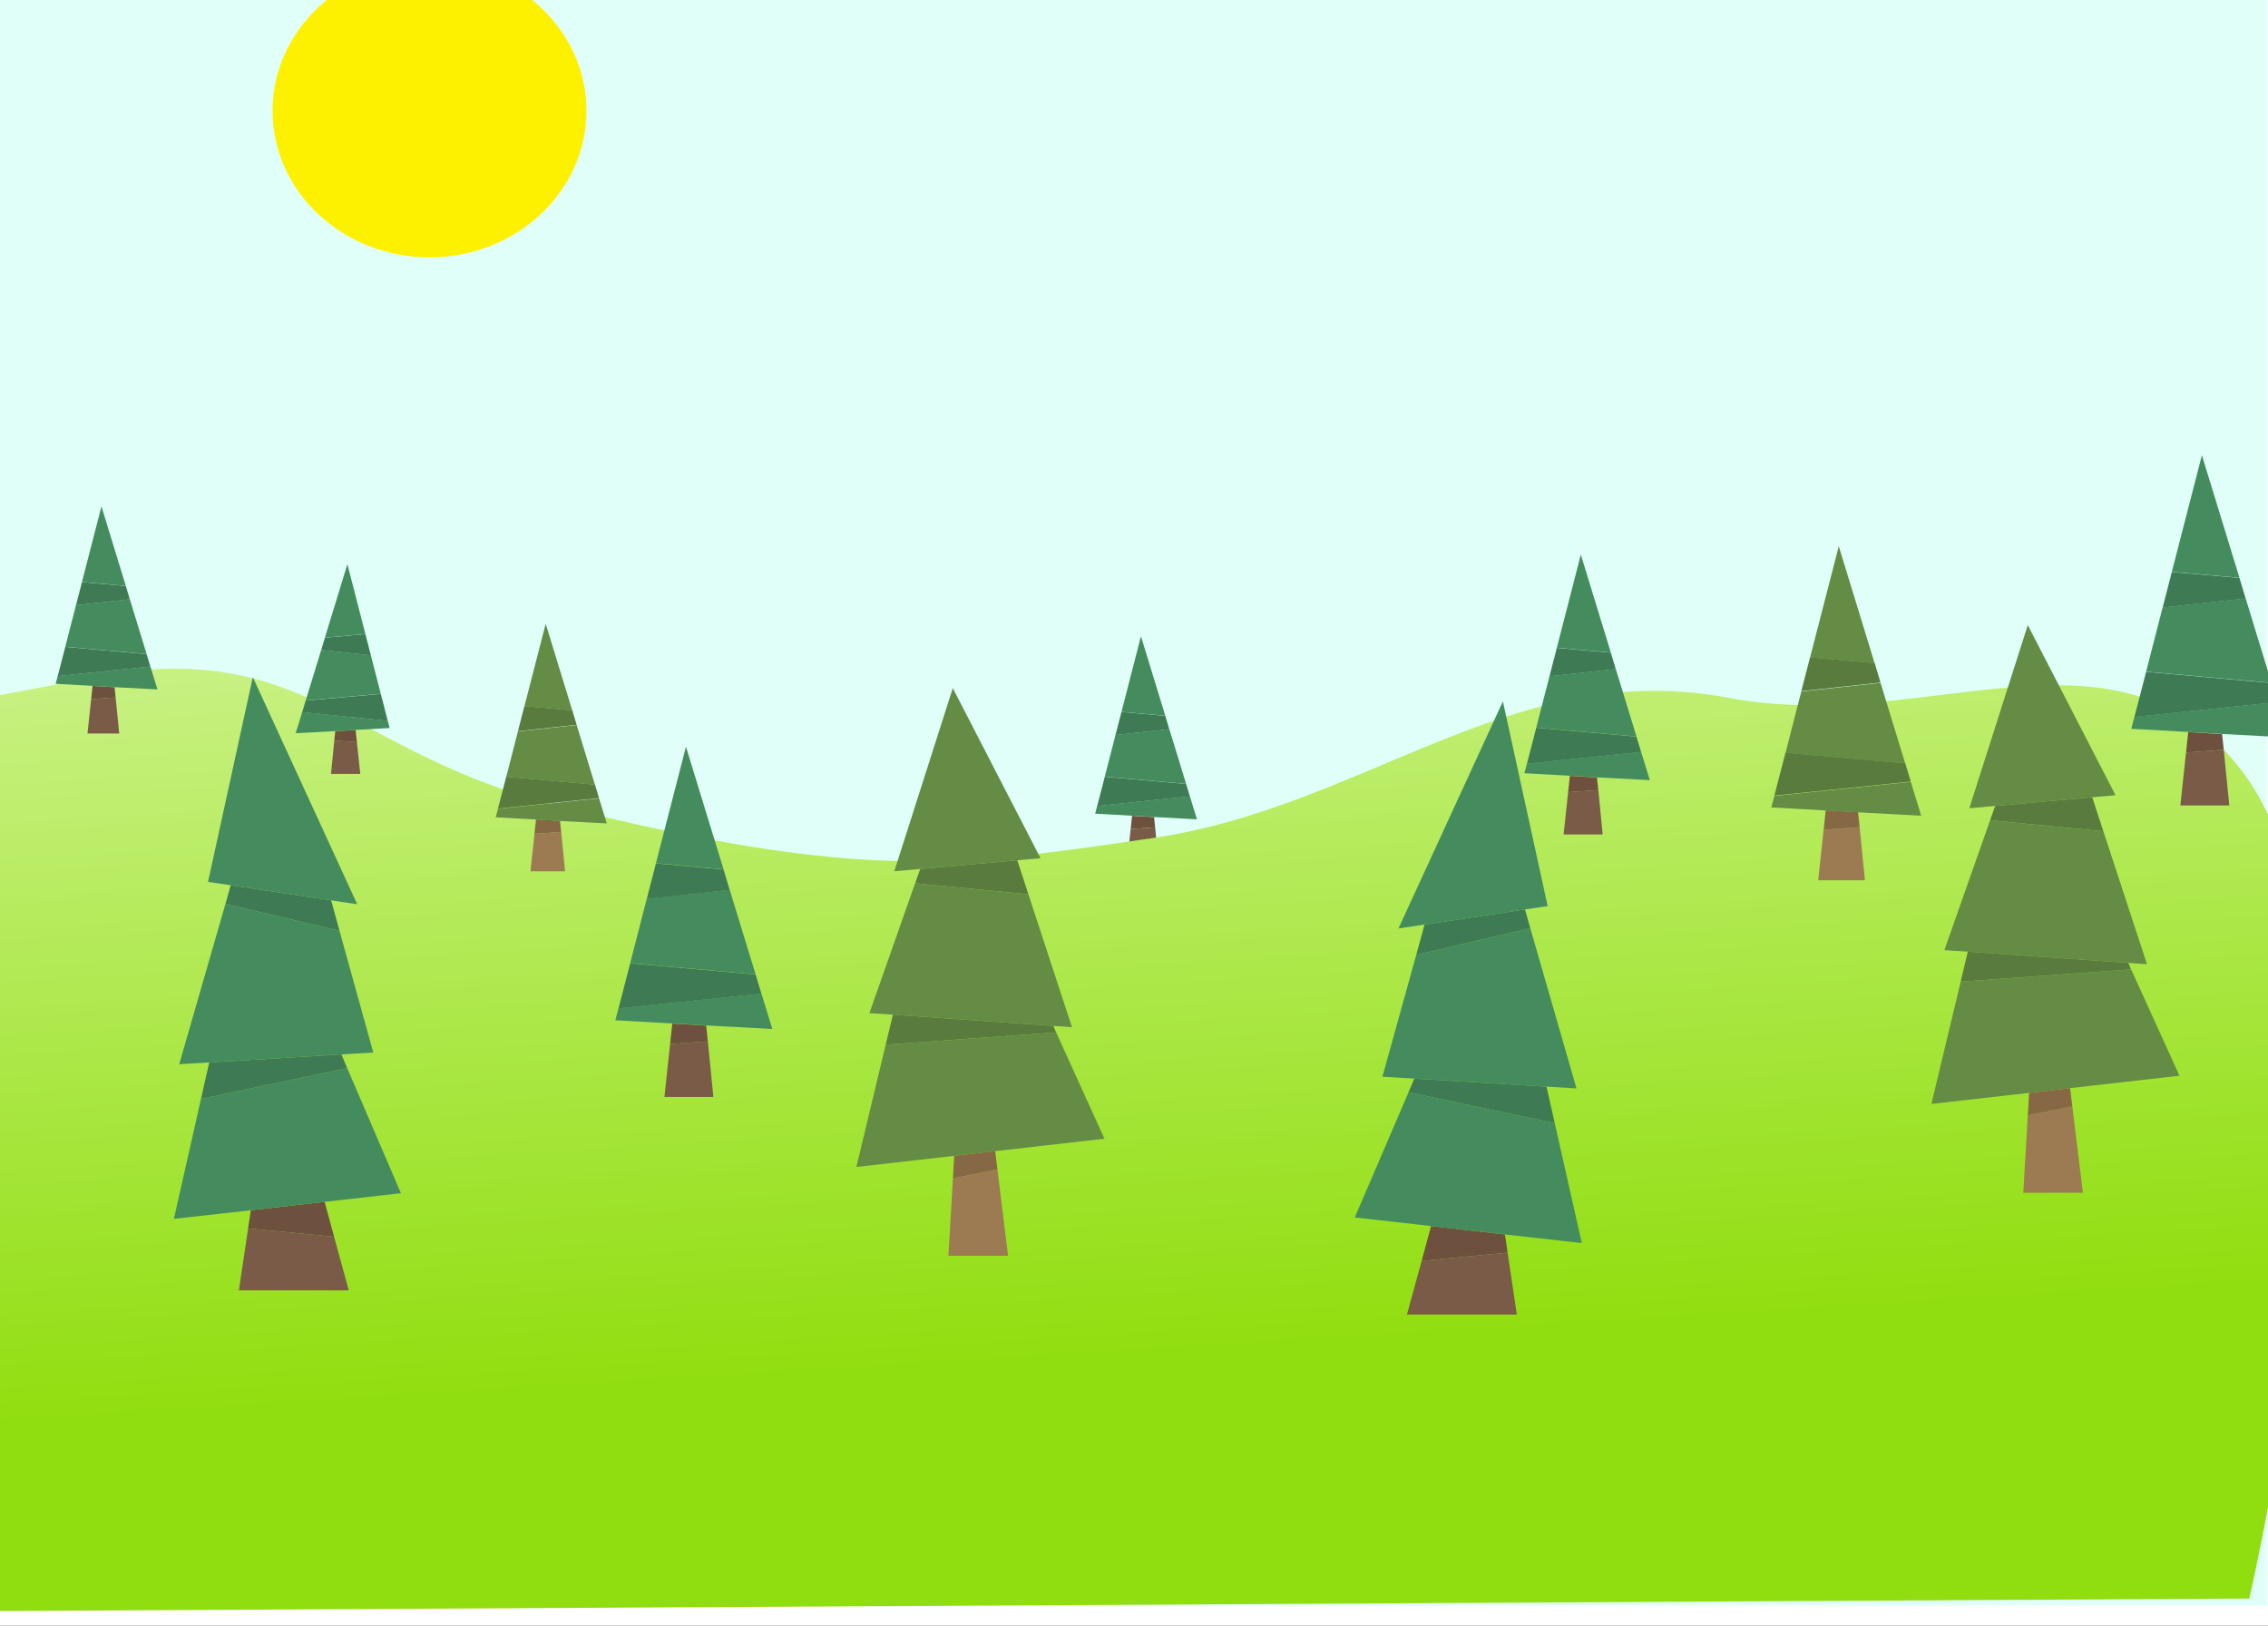 <?xml version="1.0" encoding="UTF-8" standalone="no"?>
<svg xmlns:rdf="http://www.w3.org/1999/02/22-rdf-syntax-ns#" xmlns="http://www.w3.org/2000/svg" height="860" width="1200" version="1.1" preserveAspectRatio="none" xmlns:cc="http://creativecommons.org/ns#" xmlns:xlink="http://www.w3.org/1999/xlink" viewBox="0 0 1200 860" xmlns:dc="http://purl.org/dc/elements/1.1/">
<rect x="0" y="0" width="1200" height="860" fill="#333333" stroke="none"/>
<defs>
<g id="b" transform="matrix(.766 0 0 .766 -281.43 133.41)">
<path opacity="0.99" d="m564.99 527.27c-4.158 6.986-8.747 11.031-22.299 16.095 0 0 4.309 24.435-9.563 32.288-5.851 4.042 6.765 9.68 6.658 18.949-0.107 9.269-23.998 15.21-12.723 20.533 6.101 1.953 5.312 17.076 2.685 16.483-8.852-3.682 4.149 16.804-7.552 14.531-5.782 2.893-4.684 6.536-6.001 12.659 7.333 7.122 1.939 7.883 9.759 14.435-12.099 4.185-5.49 8.436-17.168 13.658 8.789 10.098 18.347 17.086 14.958 21.705-4.255 12.088-0.661 9.433-3.835 21.85 13.567-2.693 15.319 9.022 28.775 5.824 11.568 14.258 29.298 13.491 37.297-2.08 14.265 0.831 12.862-4.038 27.149-3.725-5.643-12.628 0.59-14.325-5.522-26.732 6.438-5.801 1.041-10.151 8.267-16.457 4.915-4.891 14.878-12.999-0.558-12.272-8.364-3.369-10.693-15.013-3.781-24.148 12.736-8.967-2.959-10.634-8.876-12.511-3.751-5.284-5.867-22.098-5.867-22.098 4.059-4.705 7.895-8.381 3.194-17.142-5.477-0.839-6.76-6.851-4.116-15.225 2.644-8.374-1.732-12.139 0.917-21.293-1.484-11.764-16.462-16.672-16.462-16.672-0.62-1.701-3.878-18.336-5.227-19.651z" fill="#339710"/>
<path opacity="0.99" d="m553.83 741.52 13.853-5.859 14.779 4.934-4.625 23.261 3.546 32.599 3.238 21.19-34.799-0.308 4.625-21.036 1.233-30.903z" fill="#a05a2c"/>
</g>
<linearGradient id="a" y2="166.31" gradientUnits="userSpaceOnUse" y1="716.31" x2="550.45" x1="584.43">
<stop stop-color="#91de10" offset="0"/>
<stop stop-color="#def9b0" offset="1"/>
</linearGradient>
</defs>
<use xlink:href="#b" transform="translate(0 -192.36)" height="100%" width="100%" y="0" x="0"/>
<rect height="900.75" stroke="#fff" stroke-width="11.302" fill="#e1fff9" style="color-rendering:auto;color:#000000;isolation:auto;mix-blend-mode:normal;shape-rendering:auto;solid-color:#000000;image-rendering:auto" fill-rule="evenodd" width="1215.4" y="-45.737" x="-10.373"/>
<ellipse rx="83.032" ry="77.545" cy="58.608" cx="227.25" fill="#fdf100"/>
<g transform="matrix(1.146 0 0 -1.146 -207.69 2287.3)">
<g transform="translate(708 1702.2)">
<path d="m0 0-9-34.9 20.25-1.8-11.25 36.7zm-4.1-82.85 10.15-0.6 19.8-1.05-3.25 10.6-42.8-4.4-0.95-3.6 17.05-0.95m-12.6 18.05 37.55-3.35-7.75 25.3-24.85-2.7-4.95-19.25z" fill="#448c5e"/>
</g>
<g transform="translate(721.1,1659.3)">
<path d="m0 0-1.85 6.15-20.25 1.8-2.75-10.65 24.85 2.7zm-29.8-21.95-3.5-13.5 42.8 4.4-1.75 5.75-37.55 3.35z" fill="#3e7b54"/>
</g>
<g transform="translate(714.55,1614)">
<path d="m0 0-11.3-0.8-1.7-15.85h14.65l-1.65 16.65z" fill="#795b48"/>
</g>
<g transform="translate(703.25,1613.2)">
<path d="m0 0 11.3 0.8-0.5 4.7-10.15 0.6-0.65-6.1z" fill="#6d503d"/>
</g>
</g>
<path d="m51.35 357.98c109.68-20.866 135.1 41.053 243.62 68.187 162.07 40.525 213.06 31.991 314.87 17.177 112.61-16.386 191.09-95.83 304.82-74.173 104.93 19.98 204.56-47.692 271.07 38.049 82.314 106.12 4.357 438.41 4.357 438.41l-1206.3 6.715s-2.959-249.62-3.55-480.84z" fill="url(#a)"/>
<g transform="matrix(-1.058 0 0 -1.058 932.87 2099.4)">
<g transform="translate(708 1702.2)">
<path d="m0 0-9-34.9 20.25-1.8-11.25 36.7zm-4.1-82.85 10.15-0.6 19.8-1.05-3.25 10.6-42.8-4.4-0.95-3.6 17.05-0.95m-12.6 18.05 37.55-3.35-7.75 25.3-24.85-2.7-4.95-19.25z" fill="#448c5e"/>
</g>
<g transform="translate(721.1,1659.3)">
<path d="m0 0-1.85 6.15-20.25 1.8-2.75-10.65 24.85 2.7zm-29.8-21.95-3.5-13.5 42.8 4.4-1.75 5.75-37.55 3.35z" fill="#3e7b54"/>
</g>
<g transform="translate(714.55,1614)">
<path d="m0 0-11.3-0.8-1.7-15.85h14.65l-1.65 16.65z" fill="#795b48"/>
</g>
<g transform="translate(703.25,1613.2)">
<path d="m0 0 11.3 0.8-0.5 4.7-10.15 0.6-0.65-6.1z" fill="#6d503d"/>
</g>
</g>
<g transform="matrix(1.146 0 0 -1.146 -757.69 2218.6)">
<g transform="translate(708 1702.2)">
<path d="m0 0-9-34.9 20.25-1.8-11.25 36.7zm-4.1-82.85 10.15-0.6 19.8-1.05-3.25 10.6-42.8-4.4-0.95-3.6 17.05-0.95m-12.6 18.05 37.55-3.35-7.75 25.3-24.85-2.7-4.95-19.25z" fill="#448c5e"/>
</g>
<g transform="translate(721.1,1659.3)">
<path d="m0 0-1.85 6.15-20.25 1.8-2.75-10.65 24.85 2.7zm-29.8-21.95-3.5-13.5 42.8 4.4-1.75 5.75-37.55 3.35z" fill="#3e7b54"/>
</g>
<g transform="translate(714.55,1614)">
<path d="m0 0-11.3-0.8-1.7-15.85h14.65l-1.65 16.65z" fill="#795b48"/>
</g>
<g transform="translate(703.25,1613.2)">
<path d="m0 0 11.3 0.8-0.5 4.7-10.15 0.6-0.65-6.1z" fill="#6d503d"/>
</g>
</g>
<g transform="matrix(1.767 0 0 -1.767 -888.09 3402.8)">
<g transform="translate(708 1702.2)">
<path d="m0 0-9-34.9 20.25-1.8-11.25 36.7zm-4.1-82.85 10.15-0.6 19.8-1.05-3.25 10.6-42.8-4.4-0.95-3.6 17.05-0.95m-12.6 18.05 37.55-3.35-7.75 25.3-24.85-2.7-4.95-19.25z" fill="#448c5e"/>
</g>
<g transform="translate(721.1,1659.3)">
<path d="m0 0-1.85 6.15-20.25 1.8-2.75-10.65 24.85 2.7zm-29.8-21.95-3.5-13.5 42.8 4.4-1.75 5.75-37.55 3.35z" fill="#3e7b54"/>
</g>
<g transform="translate(714.55,1614)">
<path d="m0 0-11.3-0.8-1.7-15.85h14.65l-1.65 16.65z" fill="#795b48"/>
</g>
<g transform="translate(703.25,1613.2)">
<path d="m0 0 11.3 0.8-0.5 4.7-10.15 0.6-0.65-6.1z" fill="#6d503d"/>
</g>
</g>
<g transform="matrix(1.412 0 0 -1.412 -163.28 2696.9)">
<g transform="translate(708 1702.2)">
<path d="m0 0-9-34.9 20.25-1.8-11.25 36.7zm-4.1-82.85 10.15-0.6 19.8-1.05-3.25 10.6-42.8-4.4-0.95-3.6 17.05-0.95m-12.6 18.05 37.55-3.35-7.75 25.3-24.85-2.7-4.95-19.25z" fill="#448c5e"/>
</g>
<g transform="translate(721.1,1659.3)">
<path d="m0 0-1.85 6.15-20.25 1.8-2.75-10.65 24.85 2.7zm-29.8-21.95-3.5-13.5 42.8 4.4-1.75 5.75-37.55 3.35z" fill="#3e7b54"/>
</g>
<g transform="translate(714.55,1614)">
<path d="m0 0-11.3-0.8-1.7-15.85h14.65l-1.65 16.65z" fill="#795b48"/>
</g>
<g transform="translate(703.25,1613.2)">
<path d="m0 0 11.3 0.8-0.5 4.7-10.15 0.6-0.65-6.1z" fill="#6d503d"/>
</g>
</g>
<g transform="matrix(1.767 0 0 -1.767 -86.011 3248.6)">
<g transform="translate(708 1702.2)">
<path d="m0 0-9-34.9 20.25-1.8-11.25 36.7zm-4.1-82.85 10.15-0.6 19.8-1.05-3.25 10.6-42.8-4.4-0.95-3.6 17.05-0.95m-12.6 18.05 37.55-3.35-7.75 25.3-24.85-2.7-4.95-19.25z" fill="#448c5e"/>
</g>
<g transform="translate(721.1,1659.3)">
<path d="m0 0-1.85 6.15-20.25 1.8-2.75-10.65 24.85 2.7zm-29.8-21.95-3.5-13.5 42.8 4.4-1.75 5.75-37.55 3.35z" fill="#3e7b54"/>
</g>
<g transform="translate(714.55,1614)">
<path d="m0 0-11.3-0.8-1.7-15.85h14.65l-1.65 16.65z" fill="#795b48"/>
</g>
<g transform="translate(703.25,1613.2)">
<path d="m0 0 11.3 0.8-0.5 4.7-10.15 0.6-0.65-6.1z" fill="#6d503d"/>
</g>
</g>
<g transform="translate(333.33 408.33)">
<g transform="matrix(1.25 0 0 -1.25 -200.63 231.9)">
<path d="m0 0-1.15-7.7 36.4-3.5-4 14.75l-31.25-3.55z" fill="#6d503d"/>
</g>
<g transform="matrix(1.25 0 0 -1.25 -148.81 274.27)">
<path d="m0 0-6.2 22.7-36.4 3.5-3.9-26.2h46.5z" fill="#795b48"/>
</g>
<g transform="matrix(1.25 0 0 -1.25 -158.13 67.958)">
<path d="m0 0 11.05-1.65-44.2 96.1-18.95-86.65 9.6-1.4 42.5-6.4zm-64.3-69.35 12.7 0.75 55.95 3.4 13.5 0.8-14.3 51.5-48.3 11.35-19.55-67.8m93.85-54.6-22.75 52.95l-61.9-13.05-11.45-50.75 32.55 3.65 31.25 3.55 32.3 3.65z" fill="#448c5e"/>
</g>
<g transform="matrix(1.25 0 0 -1.25 -153.69 84.083)">
<path d="m0 0-3.55 12.9-42.5 6.4-2.25-7.95 48.3-11.35zm-55.15-55.7-3.5-15.45 61.9 13.05-2.45 5.8-55.95-3.4z" fill="#3e7b54"/>
</g>
</g>
<g transform="matrix(-1 0 0 1 595.62 421.13)">
<g transform="matrix(1.25 0 0 -1.25 -200.63 231.9)">
<path d="m0 0-1.15-7.7 36.4-3.5-4 14.75l-31.25-3.55z" fill="#6d503d"/>
</g>
<g transform="matrix(1.25 0 0 -1.25 -148.81 274.27)">
<path d="m0 0-6.2 22.7-36.4 3.5-3.9-26.2h46.5z" fill="#795b48"/>
</g>
<g transform="matrix(1.25 0 0 -1.25 -158.13 67.958)">
<path d="m0 0 11.05-1.65-44.2 96.1-18.95-86.65 9.6-1.4 42.5-6.4zm-64.3-69.35 12.7 0.75 55.95 3.4 13.5 0.8-14.3 51.5-48.3 11.35-19.55-67.8m93.85-54.6-22.75 52.95l-61.9-13.05-11.45-50.75 32.55 3.65 31.25 3.55 32.3 3.65z" fill="#448c5e"/>
</g>
<g transform="matrix(1.25 0 0 -1.25 -153.69 84.083)">
<path d="m0 0-3.55 12.9-42.5 6.4-2.25-7.95 48.3-11.35zm-55.15-55.7-3.5-15.45 61.9 13.05-2.45 5.8-55.95-3.4z" fill="#3e7b54"/>
</g>
</g>
<g transform="translate(893.75 52.083)">
<g transform="matrix(1.25 0 0 -1.25 -389.63 311.93)">
<path d="m0 0-24.75-77.5 10.95 0.95 41.1 3.7l9.85 0.85-37.15 72zm42.55-142.95 7.9-0.55-18.45 56.25-47.95 4.65-19.35-54.95 9.95-0.65 67.9-4.75m-83.35-59.7 41.4 4.7 17.35 2 46.25 5.25-20.45 45-72.15-5.2-12.4-51.75z" fill="#648c44"/>
</g>
<g transform="matrix(1.25 0 0 -1.25 -389.56 571.3)">
<path d="m0 0-1.9-32.75h25.25l-4.5 36.55-18.85-3.8z" fill="#9c7b53"/>
</g>
<g transform="matrix(1.25 0 0 -1.25 -388.88 559.36)">
<path d="m0 0-0.55-9.55 18.85 3.8-0.95 7.75-17.35-2z" fill="#876844"/>
</g>
<g transform="matrix(1.25 0 0 -1.25 -355.5 402.99)">
<path d="m0 0-41.1-3.7-2.15-6.05 47.95-4.65-4.7 14.4zm16.45-72.85-1.2 2.75-67.9 4.75-3.05-12.7 72.15 5.2z" fill="#597b3e"/>
</g>
</g>
<g transform="matrix(1.25 0 0 -1.25 1072.9 330.68)">
<path d="m0 0-24.75-77.5 10.95 0.95 41.1 3.7l9.85 0.85-37.15 72zm42.55-142.95 7.9-0.55-18.45 56.25-47.95 4.65-19.35-54.95 9.95-0.65 67.9-4.75m-83.35-59.7 41.4 4.7 17.35 2 46.25 5.25-20.45 45-72.15-5.2-12.4-51.75z" fill="#648c44"/>
</g>
<g transform="matrix(1.25 0 0 -1.25 1072.9 590.05)">
<path d="m0 0-1.9-32.75h25.25l-4.5 36.55-18.85-3.8z" fill="#9c7b53"/>
</g>
<g transform="matrix(1.25 0 0 -1.25 1073.6 578.11)">
<path d="m0 0-0.55-9.55 18.85 3.8-0.95 7.75-17.35-2z" fill="#876844"/>
</g>
<g transform="matrix(1.25 0 0 -1.25 1107 421.74)">
<path d="m0 0-41.1-3.7-2.15-6.05 47.95-4.65-4.7 14.4zm16.45-72.85-1.2 2.75-67.9 4.75-3.05-12.7 72.15 5.2z" fill="#597b3e"/>
</g>
<g transform="matrix(1.25 0 0 -1.25 -521.27 2457.6)">
<g transform="translate(654.55,1614)">
<path d="m0 0-11.3-0.8-1.7-15.85h14.65l-1.65 16.65z" fill="#9c7b53"/>
</g>
<g transform="translate(654.05,1618.7)">
<path d="m0 0-10.15 0.6-0.65-6.1 11.3 0.8-0.5 4.7z" fill="#876844"/>
</g>
<g transform="translate(631.3 1637.4)">
<path d="m0 0-3.5-13.5 42.8 4.4-1.75 5.75-37.55 3.35zm27.95 28.1-20.25 1.8-2.75-10.65 24.85 2.7-1.85 6.15z" fill="#597b3e"/>
</g>
<g transform="translate(627.8 1623.8)">
<path d="m0 0-0.95-3.6 17.05-0.95 10.15-0.6 19.8-1.05-3.25 10.6-42.8-4.4zm8.45 32.75-4.95-19.25 37.55-3.35-7.75 25.3-24.85-2.7m11.75 45.55-9-34.9 20.25-1.8-11.25 36.7z" fill="#648c44"/>
</g>
</g>
<g transform="matrix(1.687 0 0 -1.687 -120.28 3160.4)">
<g transform="translate(654.55,1614)">
<path d="m0 0-11.3-0.8-1.7-15.85h14.65l-1.65 16.65z" fill="#9c7b53"/>
</g>
<g transform="translate(654.05,1618.7)">
<path d="m0 0-10.15 0.6-0.65-6.1 11.3 0.8-0.5 4.7z" fill="#876844"/>
</g>
<g transform="translate(631.3 1637.4)">
<path d="m0 0-3.5-13.5 42.8 4.4-1.75 5.75-37.55 3.35zm27.95 28.1-20.25 1.8-2.75-10.65 24.85 2.7-1.85 6.15z" fill="#597b3e"/>
</g>
<g transform="translate(627.8 1623.8)">
<path d="m0 0-0.95-3.6 17.05-0.95 10.15-0.6 19.8-1.05-3.25 10.6-42.8-4.4zm8.45 32.75-4.95-19.25 37.55-3.35-7.75 25.3-24.85-2.7m11.75 45.55-9-34.9 20.25-1.8-11.25 36.7z" fill="#648c44"/>
</g>
</g>
</svg>
